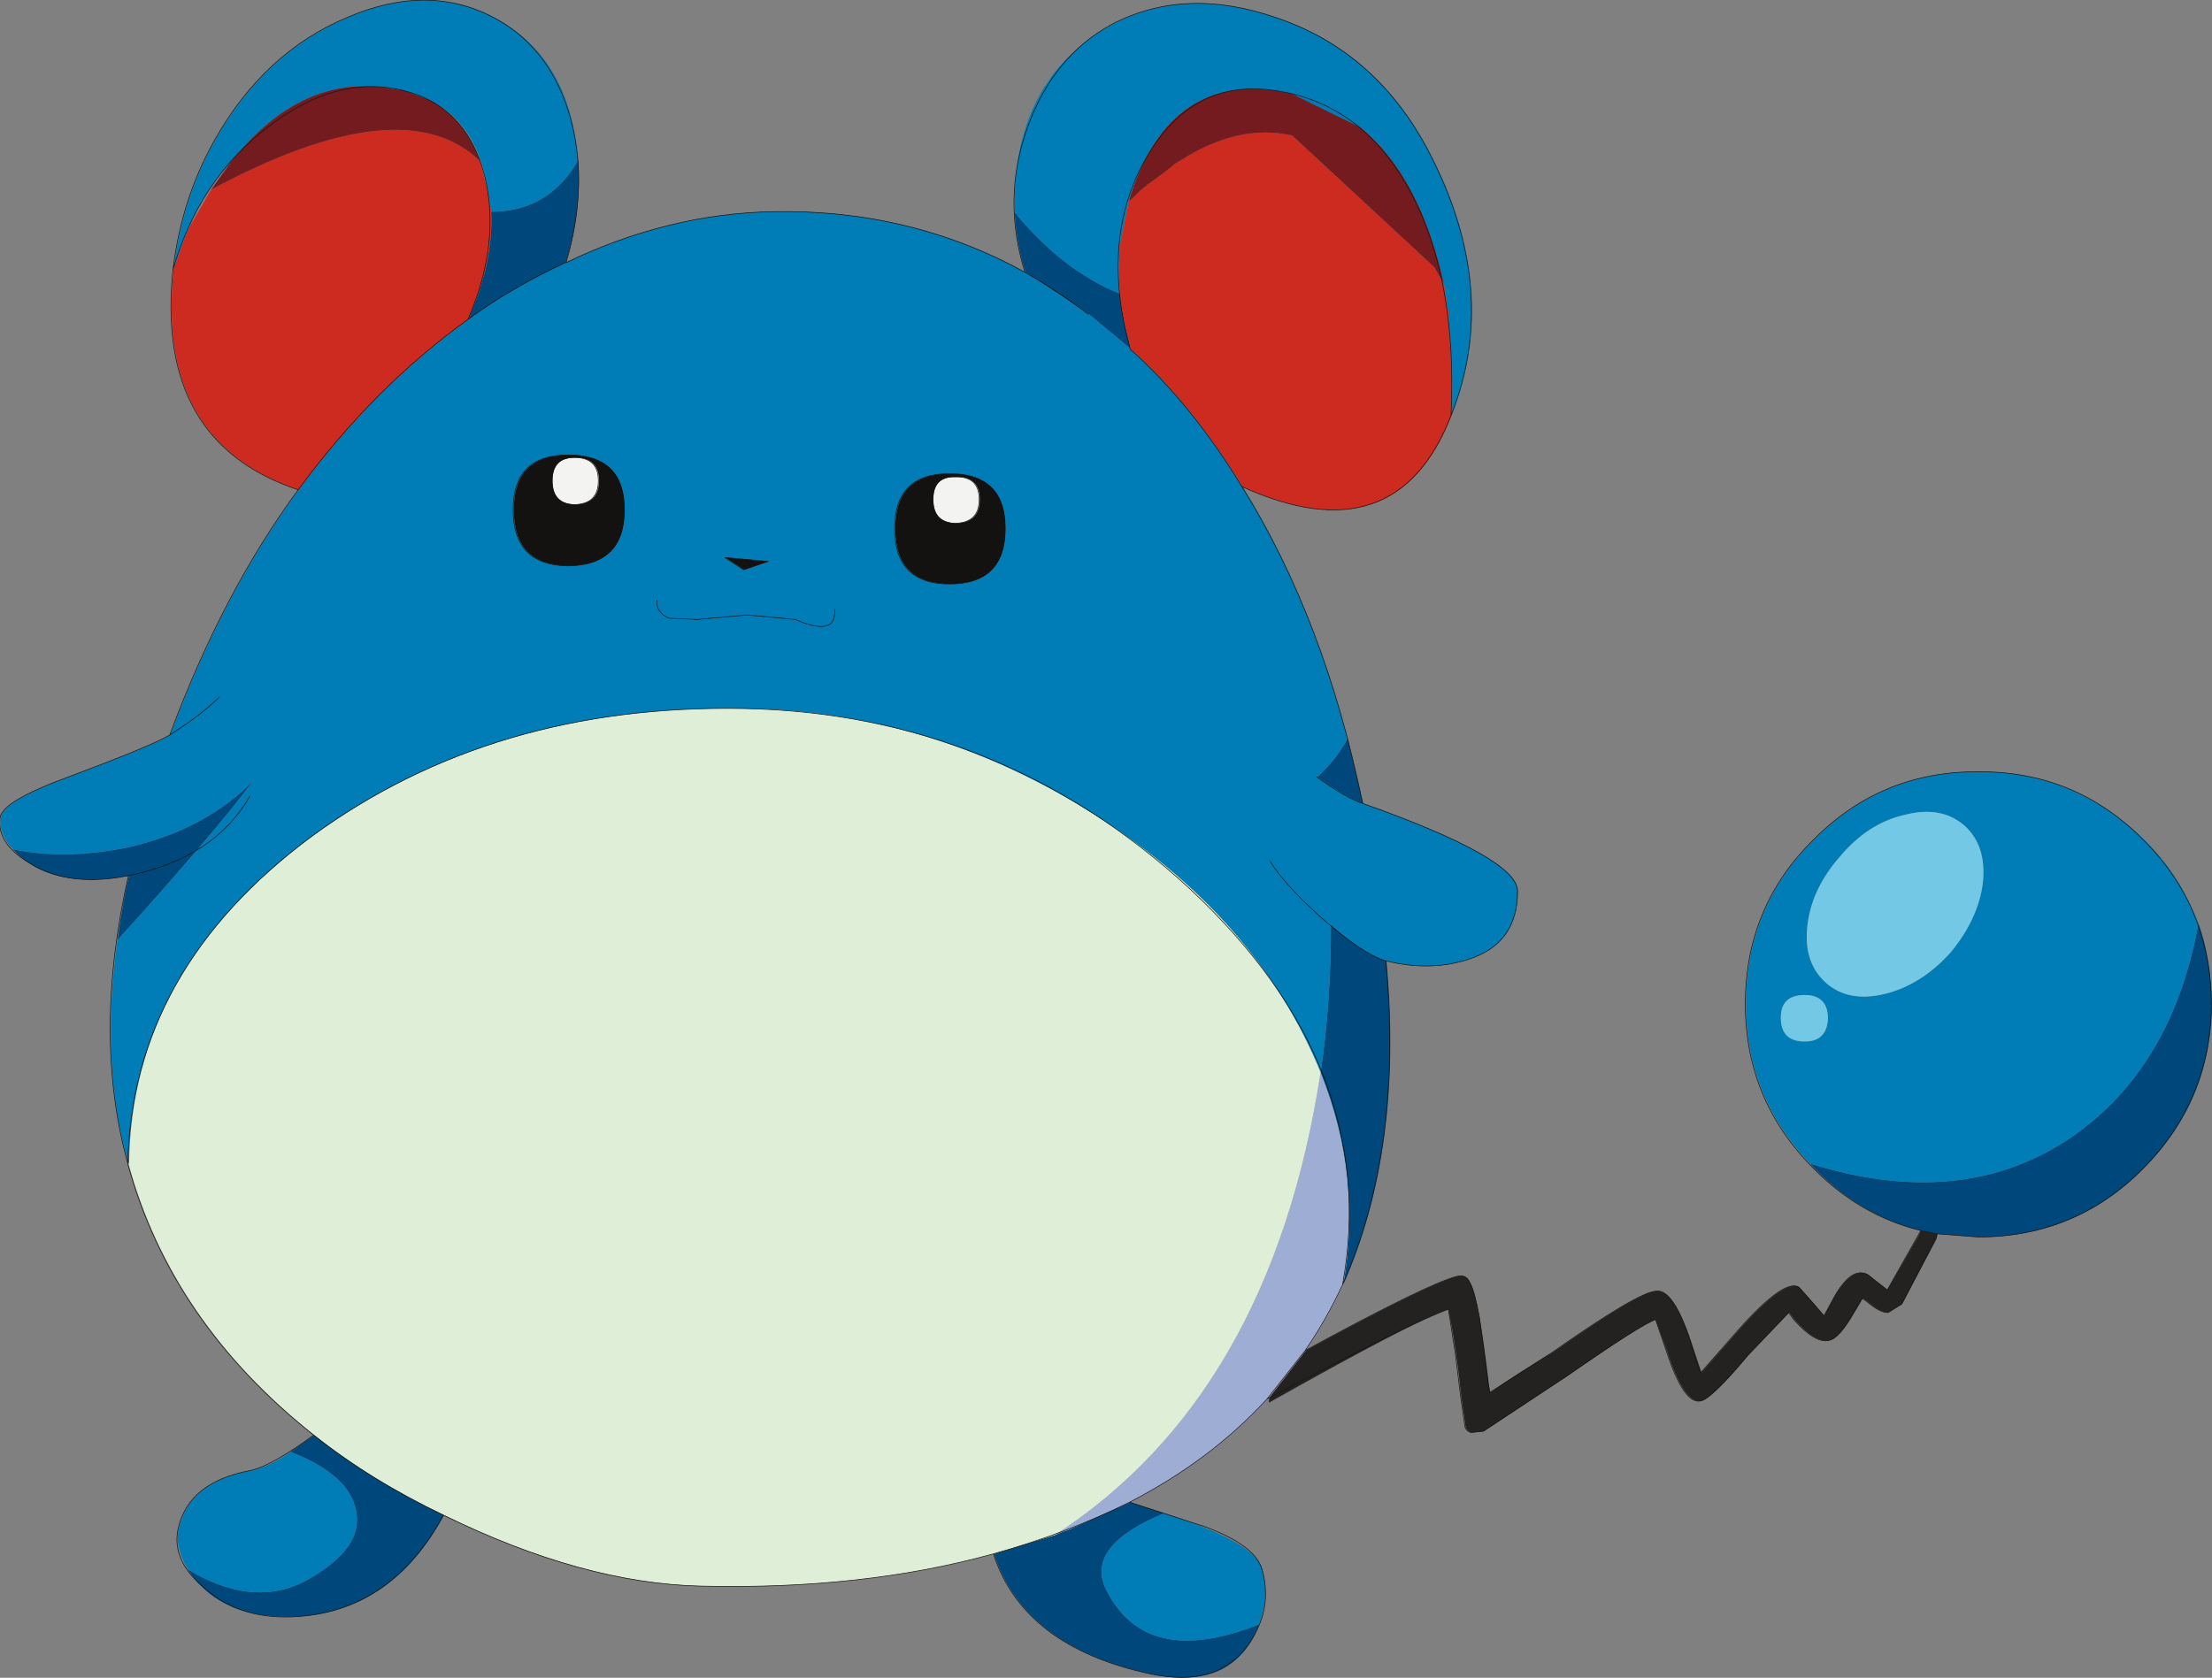 <?xml version="1.0" encoding="UTF-8" standalone="no"?>
<svg xmlns:xlink="http://www.w3.org/1999/xlink" height="130.0px" width="171.35px" xmlns="http://www.w3.org/2000/svg">
  <rect width="100%" height="100%" fill="#808080" stroke="none"/>
  <g transform="matrix(1.0, 0.0, 0.0, 1.0, 0.0, 0.0)">
    <path d="M150.1 95.6 L150.0 96.0 147.35 101.05 146.3 101.7 Q145.7 101.75 144.6 100.8 L144.3 100.6 143.65 101.7 Q142.5 103.7 141.75 103.85 140.7 104.15 139.0 102.25 L138.6 101.7 135.45 105.0 Q132.65 108.35 131.8 108.55 130.5 108.85 129.15 104.75 L128.25 102.25 Q127.2 102.6 121.45 106.6 L114.95 110.9 114.0 111.0 Q113.5 110.85 113.5 110.3 L113.2 108.25 Q112.8 104.4 112.2 101.45 109.55 102.35 98.45 108.6 98.2 108.85 98.35 108.25 L101.15 104.65 Q110.7 99.45 112.9 98.9 113.6 98.7 113.9 99.4 114.55 100.5 115.35 107.4 L115.45 107.9 Q117.25 106.6 120.35 104.75 126.9 100.15 128.25 100.05 129.6 99.8 131.0 103.95 L131.8 106.35 134.05 103.8 Q138.2 98.95 139.4 99.75 L140.55 101.05 141.3 101.95 141.95 100.75 Q143.4 98.1 144.7 98.75 L146.2 99.95 148.65 95.7 148.8 95.35 150.1 95.6" fill="#242121" fill-rule="evenodd" stroke="none"/>
    <path d="M140.2 90.15 Q152.0 93.85 160.4 88.15 168.25 82.8 170.3 71.55 171.3 74.35 171.35 77.8 171.3 85.25 166.05 90.55 160.8 95.85 153.3 95.85 L150.1 95.6 148.8 95.35 Q143.9 94.15 140.2 90.15 M87.55 116.4 L90.2 117.25 Q84.0 119.8 85.7 123.2 88.8 129.35 97.55 125.85 95.55 131.1 89.15 129.7 79.35 127.6 77.0 120.4 L81.7 118.95 82.3 118.7 82.75 118.55 87.55 116.4 M34.4 117.4 Q30.45 124.7 23.25 125.25 17.1 125.6 14.55 121.6 19.85 124.8 24.1 122.25 27.65 120.15 27.65 117.8 27.65 114.5 22.5 112.5 L24.35 111.2 Q28.75 114.7 34.4 117.4 M9.1 72.85 Q9.6 69.4 10.0 67.85 3.9 69.0 1.0 65.8 5.0 66.65 9.95 65.65 16.0 64.25 19.7 60.4 16.4 64.8 9.1 72.85 M44.8 12.4 Q45.05 16.45 43.85 20.25 L43.85 20.35 Q39.65 22.3 36.3 24.75 L37.1 22.65 37.55 21.1 Q38.15 18.65 38.05 16.4 42.5 16.4 44.8 12.4 M79.45 21.1 Q78.75 19.0 78.6 16.45 82.35 21.0 86.75 22.75 86.9 24.3 87.35 26.0 L87.6 27.05 84.35 24.35 79.45 21.1 M104.4 57.2 L105.6 62.25 Q104.35 61.85 102.05 60.2 103.55 58.8 104.4 57.2 M107.4 74.45 Q108.75 89.0 104.05 99.55 105.55 91.25 102.3 83.1 103.1 77.7 103.1 71.65 105.65 73.95 107.4 74.45" fill="#00487c" fill-rule="evenodd" stroke="none"/>
    <path d="M140.2 90.15 Q135.25 84.95 135.25 77.8 135.25 70.25 140.55 65.05 145.8 59.75 153.3 59.8 159.05 59.75 163.7 63.05 168.35 66.35 170.3 71.55 168.25 82.8 160.4 88.15 152.0 93.85 140.2 90.15 M90.2 117.25 Q97.25 119.5 97.8 121.6 98.35 123.6 97.55 125.85 88.8 129.35 85.7 123.2 84.0 119.8 90.2 117.25 M14.55 121.6 Q13.5 119.8 13.85 118.45 14.65 114.85 19.4 113.95 20.8 113.7 22.5 112.5 27.65 114.5 27.65 117.8 27.65 120.15 24.1 122.25 19.85 124.8 14.55 121.6 M9.95 90.15 Q7.75 82.55 9.1 72.85 16.4 64.8 19.7 60.4 16.0 64.25 9.95 65.65 5.0 66.65 1.0 65.8 -0.1 64.6 0.05 63.4 0.15 62.1 5.35 60.2 11.9 57.75 13.2 56.95 17.3 45.9 23.15 37.95 29.0 30.0 36.3 24.75 39.65 22.3 43.85 20.35 51.75 16.55 59.95 16.4 70.55 16.2 79.45 21.1 L84.35 24.35 87.6 27.05 Q92.35 31.3 96.25 37.7 101.4 45.95 104.4 57.2 103.55 58.8 102.05 60.2 104.35 61.85 105.6 62.25 117.6 66.5 117.6 69.05 117.6 73.15 113.75 74.35 110.8 75.3 107.4 74.45 105.65 73.95 103.1 71.65 103.1 77.7 102.3 83.1 97.45 71.2 84.9 63.2 72.2 55.1 57.65 54.9 38.2 54.55 24.2 64.8 10.2 75.15 10.0 90.15 L9.95 90.15 M13.45 20.9 Q14.1 15.45 16.65 10.9 20.5 4.05 26.95 1.35 33.35 -1.4 38.55 1.5 44.15 4.6 44.8 12.4 42.5 16.4 38.05 16.4 L37.8 14.85 Q37.1 9.75 33.4 7.8 L31.55 7.1 31.4 7.05 31.25 7.0 30.85 6.95 29.6 6.75 Q23.05 6.0 17.85 12.6 15.9 14.8 14.65 17.65 L14.25 18.6 13.45 20.9 M78.6 16.45 Q78.35 6.2 86.15 1.9 91.85 -1.1 99.0 1.4 106.75 4.05 110.8 11.9 116.3 22.55 112.45 32.2 L112.45 31.95 112.45 31.5 112.5 29.9 112.2 24.25 112.05 23.4 112.0 22.9 111.85 22.0 111.8 22.0 111.8 21.95 111.85 22.0 Q110.0 13.6 105.35 9.85 L100.05 7.25 98.7 7.0 97.35 6.9 Q90.45 6.7 87.7 14.8 L87.5 15.4 87.45 15.6 86.75 19.05 Q86.6 20.85 86.75 22.75 82.35 21.0 78.6 16.45 M153.6 68.4 Q153.9 65.5 152.15 63.95 150.35 62.4 147.5 63.15 144.7 63.8 142.55 66.35 140.3 68.9 140.0 71.8 139.7 74.65 141.5 76.2 143.25 77.7 146.05 77.0 148.85 76.3 151.1 73.8 153.25 71.2 153.6 68.4 M139.8 80.7 Q141.55 80.7 141.6 78.85 141.55 77.1 139.8 77.1 137.95 77.1 137.95 78.85 137.95 80.7 139.8 80.7 M48.4 39.5 Q48.4 35.25 44.05 35.25 39.8 35.25 39.8 39.5 39.8 43.8 44.05 43.85 48.4 43.8 48.4 39.5 M56.2 43.2 L57.65 44.15 59.55 43.5 56.2 43.2 M73.6 36.7 Q69.35 36.7 69.35 40.95 69.35 45.25 73.6 45.25 77.9 45.25 77.9 40.95 77.9 36.7 73.6 36.7" fill="#007db7" fill-rule="evenodd" stroke="none"/>
    <path d="M98.35 108.25 Q93.95 113.1 87.55 116.4 L82.75 118.55 82.3 118.7 81.7 118.95 Q98.45 108.1 102.3 83.1 105.55 91.25 104.05 99.55 102.8 102.25 101.15 104.65 L98.35 108.25" fill="#9dadd4" fill-rule="evenodd" stroke="none"/>
    <path d="M77.0 120.4 Q66.9 123.2 54.35 122.9 45.2 122.7 34.4 117.4 28.75 114.7 24.35 111.2 13.3 102.45 9.95 90.15 L10.0 90.15 Q10.2 75.15 24.2 64.8 38.2 54.55 57.65 54.9 72.2 55.1 84.9 63.2 97.45 71.2 102.3 83.1 98.45 108.1 81.7 118.95 L77.0 120.4" fill="#dfeed6" fill-rule="evenodd" stroke="none"/>
    <path d="M23.15 37.95 Q12.05 34.25 13.45 20.9 L14.25 18.6 14.65 17.65 16.35 14.7 Q31.25 6.7 37.2 12.5 L37.8 14.85 38.05 16.4 Q38.15 18.65 37.55 21.1 L37.1 22.65 36.3 24.75 Q29.0 30.0 23.15 37.95 M112.45 32.2 Q108.2 43.15 96.25 37.7 92.35 31.3 87.6 27.05 L87.35 26.0 Q86.9 24.3 86.75 22.75 86.6 20.85 86.75 19.05 L87.45 15.6 87.95 15.15 88.4 14.7 88.8 14.4 Q88.9 14.25 89.05 14.2 L90.6 13.05 91.0 12.7 91.5 12.4 Q95.85 9.65 99.85 10.45 L100.1 10.5 111.1 20.7 111.8 22.0 111.85 22.0 112.0 22.9 112.05 23.4 112.2 24.25 112.5 29.9 112.45 31.5 112.45 31.95 112.45 32.2" fill="#cd2b20" fill-rule="evenodd" stroke="none"/>
    <path d="M111.1 20.7 L100.1 10.5 99.85 10.45 Q95.85 9.65 91.5 12.4 L91.0 12.7 90.6 13.05 89.05 14.2 Q88.9 14.25 88.8 14.4 L88.4 14.7 87.95 15.15 87.45 15.6 87.5 15.4 87.7 14.8 Q90.45 6.7 97.35 6.9 L98.7 7.0 100.05 7.25 105.35 9.85 Q110.0 13.6 111.85 22.0 L111.8 21.95 111.1 20.7 M17.85 12.6 Q23.05 6.0 29.6 6.75 L30.85 6.95 31.25 7.0 31.4 7.05 31.55 7.1 33.4 7.8 Q36.0 9.25 37.2 12.5 31.25 6.7 16.35 14.7 L17.85 12.6" fill="#731b1e" fill-rule="evenodd" stroke="none"/>
    <path d="M139.8 80.7 Q137.95 80.7 137.95 78.85 137.95 77.1 139.8 77.1 141.55 77.1 141.6 78.85 141.55 80.7 139.8 80.7 M153.6 68.4 Q153.25 71.2 151.1 73.8 148.85 76.3 146.05 77.0 143.25 77.7 141.5 76.2 139.7 74.65 140.0 71.8 140.3 68.9 142.55 66.35 144.7 63.8 147.5 63.15 150.35 62.4 152.15 63.95 153.9 65.5 153.6 68.4" fill="#73c9e5" fill-rule="evenodd" stroke="none"/>
    <path d="M46.4 37.25 Q46.4 39.05 44.55 39.1 42.8 39.05 42.8 37.25 42.8 35.45 44.55 35.45 46.4 35.45 46.4 37.25 M74.05 36.95 Q75.9 36.9 75.9 38.7 75.9 40.5 74.05 40.55 72.3 40.5 72.3 38.7 72.3 36.9 74.05 36.95" fill="#f3f3f2" fill-rule="evenodd" stroke="none"/>
    <path d="M46.4 37.25 Q46.4 35.45 44.55 35.45 42.8 35.45 42.8 37.25 42.8 39.05 44.55 39.1 46.4 39.05 46.4 37.25 M73.6 36.7 Q77.9 36.7 77.9 40.95 77.9 45.25 73.6 45.25 69.35 45.25 69.35 40.95 69.35 36.7 73.6 36.7 M56.2 43.2 L59.55 43.5 57.65 44.15 56.2 43.2 M48.4 39.5 Q48.4 43.8 44.05 43.85 39.8 43.8 39.8 39.5 39.8 35.25 44.05 35.25 48.4 35.25 48.4 39.5 M74.05 36.95 Q72.3 36.9 72.3 38.7 72.3 40.5 74.05 40.55 75.9 40.5 75.9 38.7 75.9 36.9 74.05 36.95" fill="#131211" fill-rule="evenodd" stroke="none"/>
    <path d="M166.0 65.05 Q160.75 59.75 153.25 59.8 145.75 59.75 140.5 65.05 135.2 70.25 135.2 77.8 135.2 85.25 140.5 90.55 144.1 94.2 148.8 95.35 L150.05 95.6 153.25 95.85 Q160.75 95.85 166.0 90.55 171.25 85.25 171.3 77.8 171.25 70.25 166.0 65.05 M102.0 60.2 Q104.3 61.85 105.55 62.25 102.65 48.05 96.2 37.7 92.3 31.3 87.55 27.05 85.2 18.55 88.75 12.3 92.3 6.1 98.65 7.0 105.6 7.95 109.3 14.95 112.9 21.75 112.4 32.2 116.25 22.55 110.75 11.9 106.7 4.05 98.95 1.4 91.8 -1.1 86.1 1.9 81.6 4.35 79.6 9.85 77.6 15.4 79.4 21.1 81.95 22.55 84.3 24.35 M112.4 32.2 Q108.15 43.15 96.2 37.7 M105.55 62.25 Q117.55 66.5 117.55 69.05 117.55 73.15 113.7 74.35 110.75 75.3 107.35 74.45 108.7 89.0 104.0 99.55 102.75 102.25 101.1 104.65 110.65 99.45 112.85 98.9 113.55 98.7 113.85 99.4 114.2 99.95 114.6 102.05 L115.3 107.4 115.4 107.9 120.3 104.75 Q126.85 100.15 128.25 100.05 129.6 99.8 130.95 103.95 131.5 105.95 131.75 106.35 L134.0 103.8 Q138.15 98.95 139.35 99.75 L140.5 101.05 141.3 101.95 141.95 100.75 Q143.35 98.1 144.65 98.75 L146.2 99.95 148.6 95.7 148.8 95.35 M107.35 74.45 Q105.6 73.95 102.4 71.15 99.45 68.5 98.4 66.75 M101.1 104.65 L98.15 108.4 Q109.55 102.35 112.2 101.45 L112.75 105.0 113.15 108.25 113.45 110.3 Q113.45 110.85 113.95 111.0 L114.9 110.9 121.4 106.6 Q127.15 102.6 128.25 102.25 L129.1 104.75 Q130.45 108.85 131.75 108.55 132.6 108.35 135.4 105.0 L138.55 101.7 138.95 102.25 Q140.65 104.15 141.7 103.85 142.45 103.7 143.6 101.7 L144.25 100.6 144.55 100.8 Q145.65 101.75 146.25 101.7 L147.3 101.05 149.95 96.0 150.05 95.6 M44.2 9.2 Q42.75 3.9 38.5 1.5 33.3 -1.4 26.9 1.35 20.45 4.05 16.6 10.9 14.05 15.45 13.4 20.9 15.4 13.9 20.75 9.85 26.05 5.75 31.2 7.0 36.15 8.2 37.55 13.65 38.8 18.85 36.25 24.75 39.6 22.3 43.8 20.35 L43.85 20.35 Q45.6 14.4 44.2 9.2 M79.4 21.1 Q70.5 16.2 59.9 16.4 51.75 16.55 43.85 20.35 M48.35 39.5 Q48.35 35.25 44.0 35.25 39.75 35.25 39.75 39.5 39.75 43.8 44.0 43.85 48.35 43.8 48.35 39.5 M46.35 37.25 Q46.35 35.45 44.5 35.45 42.75 35.45 42.75 37.25 42.75 39.05 44.5 39.1 46.35 39.05 46.35 37.25 M56.15 43.2 L57.6 44.15 59.5 43.5 56.15 43.2 M50.9 46.55 Q50.8 47.4 51.8 47.9 L54.0 48.0 57.9 47.65 61.6 48.0 Q64.85 49.4 64.65 47.2 M77.85 40.95 Q77.85 36.7 73.55 36.7 69.3 36.7 69.3 40.95 69.3 45.25 73.55 45.25 77.85 45.25 77.85 40.95 M75.85 38.7 Q75.85 36.9 74.0 36.95 72.25 36.9 72.25 38.7 72.25 40.5 74.0 40.55 75.85 40.5 75.85 38.7 M13.4 20.9 Q12.0 34.25 23.1 37.95 28.95 30.0 36.25 24.75 M19.35 61.7 Q16.6 66.5 9.95 67.85 7.15 80.2 9.9 90.15 10.2 75.15 24.15 64.8 38.15 54.55 57.6 54.9 77.45 55.3 92.15 68.85 107.05 82.75 104.0 99.55 M9.9 90.15 L9.9 90.2 Q13.25 102.45 24.3 111.2 28.7 114.7 34.35 117.4 45.15 122.7 54.3 122.9 66.85 123.2 76.95 120.4 82.55 118.85 87.5 116.4 93.8 113.15 98.15 108.4 M17.0 54.0 Q15.65 55.35 13.15 56.95 11.85 57.75 5.3 60.2 0.1 62.1 0.0 63.4 -0.25 65.45 2.5 67.0 5.45 68.75 9.95 67.85 M23.1 37.95 Q17.25 45.9 13.15 56.95 M24.3 111.2 Q20.95 113.65 19.35 113.95 14.6 114.85 13.8 118.45 13.25 120.95 15.9 123.1 18.7 125.6 23.2 125.25 30.4 124.7 34.35 117.4 M87.5 116.4 L93.35 118.3 Q97.25 119.75 97.75 121.6 98.65 124.65 96.7 127.45 94.3 130.8 89.1 129.7 79.3 127.6 76.95 120.4" fill="none" stroke="#171411" stroke-linecap="round" stroke-linejoin="round" stroke-width="0.05"/>
  </g>
</svg>
